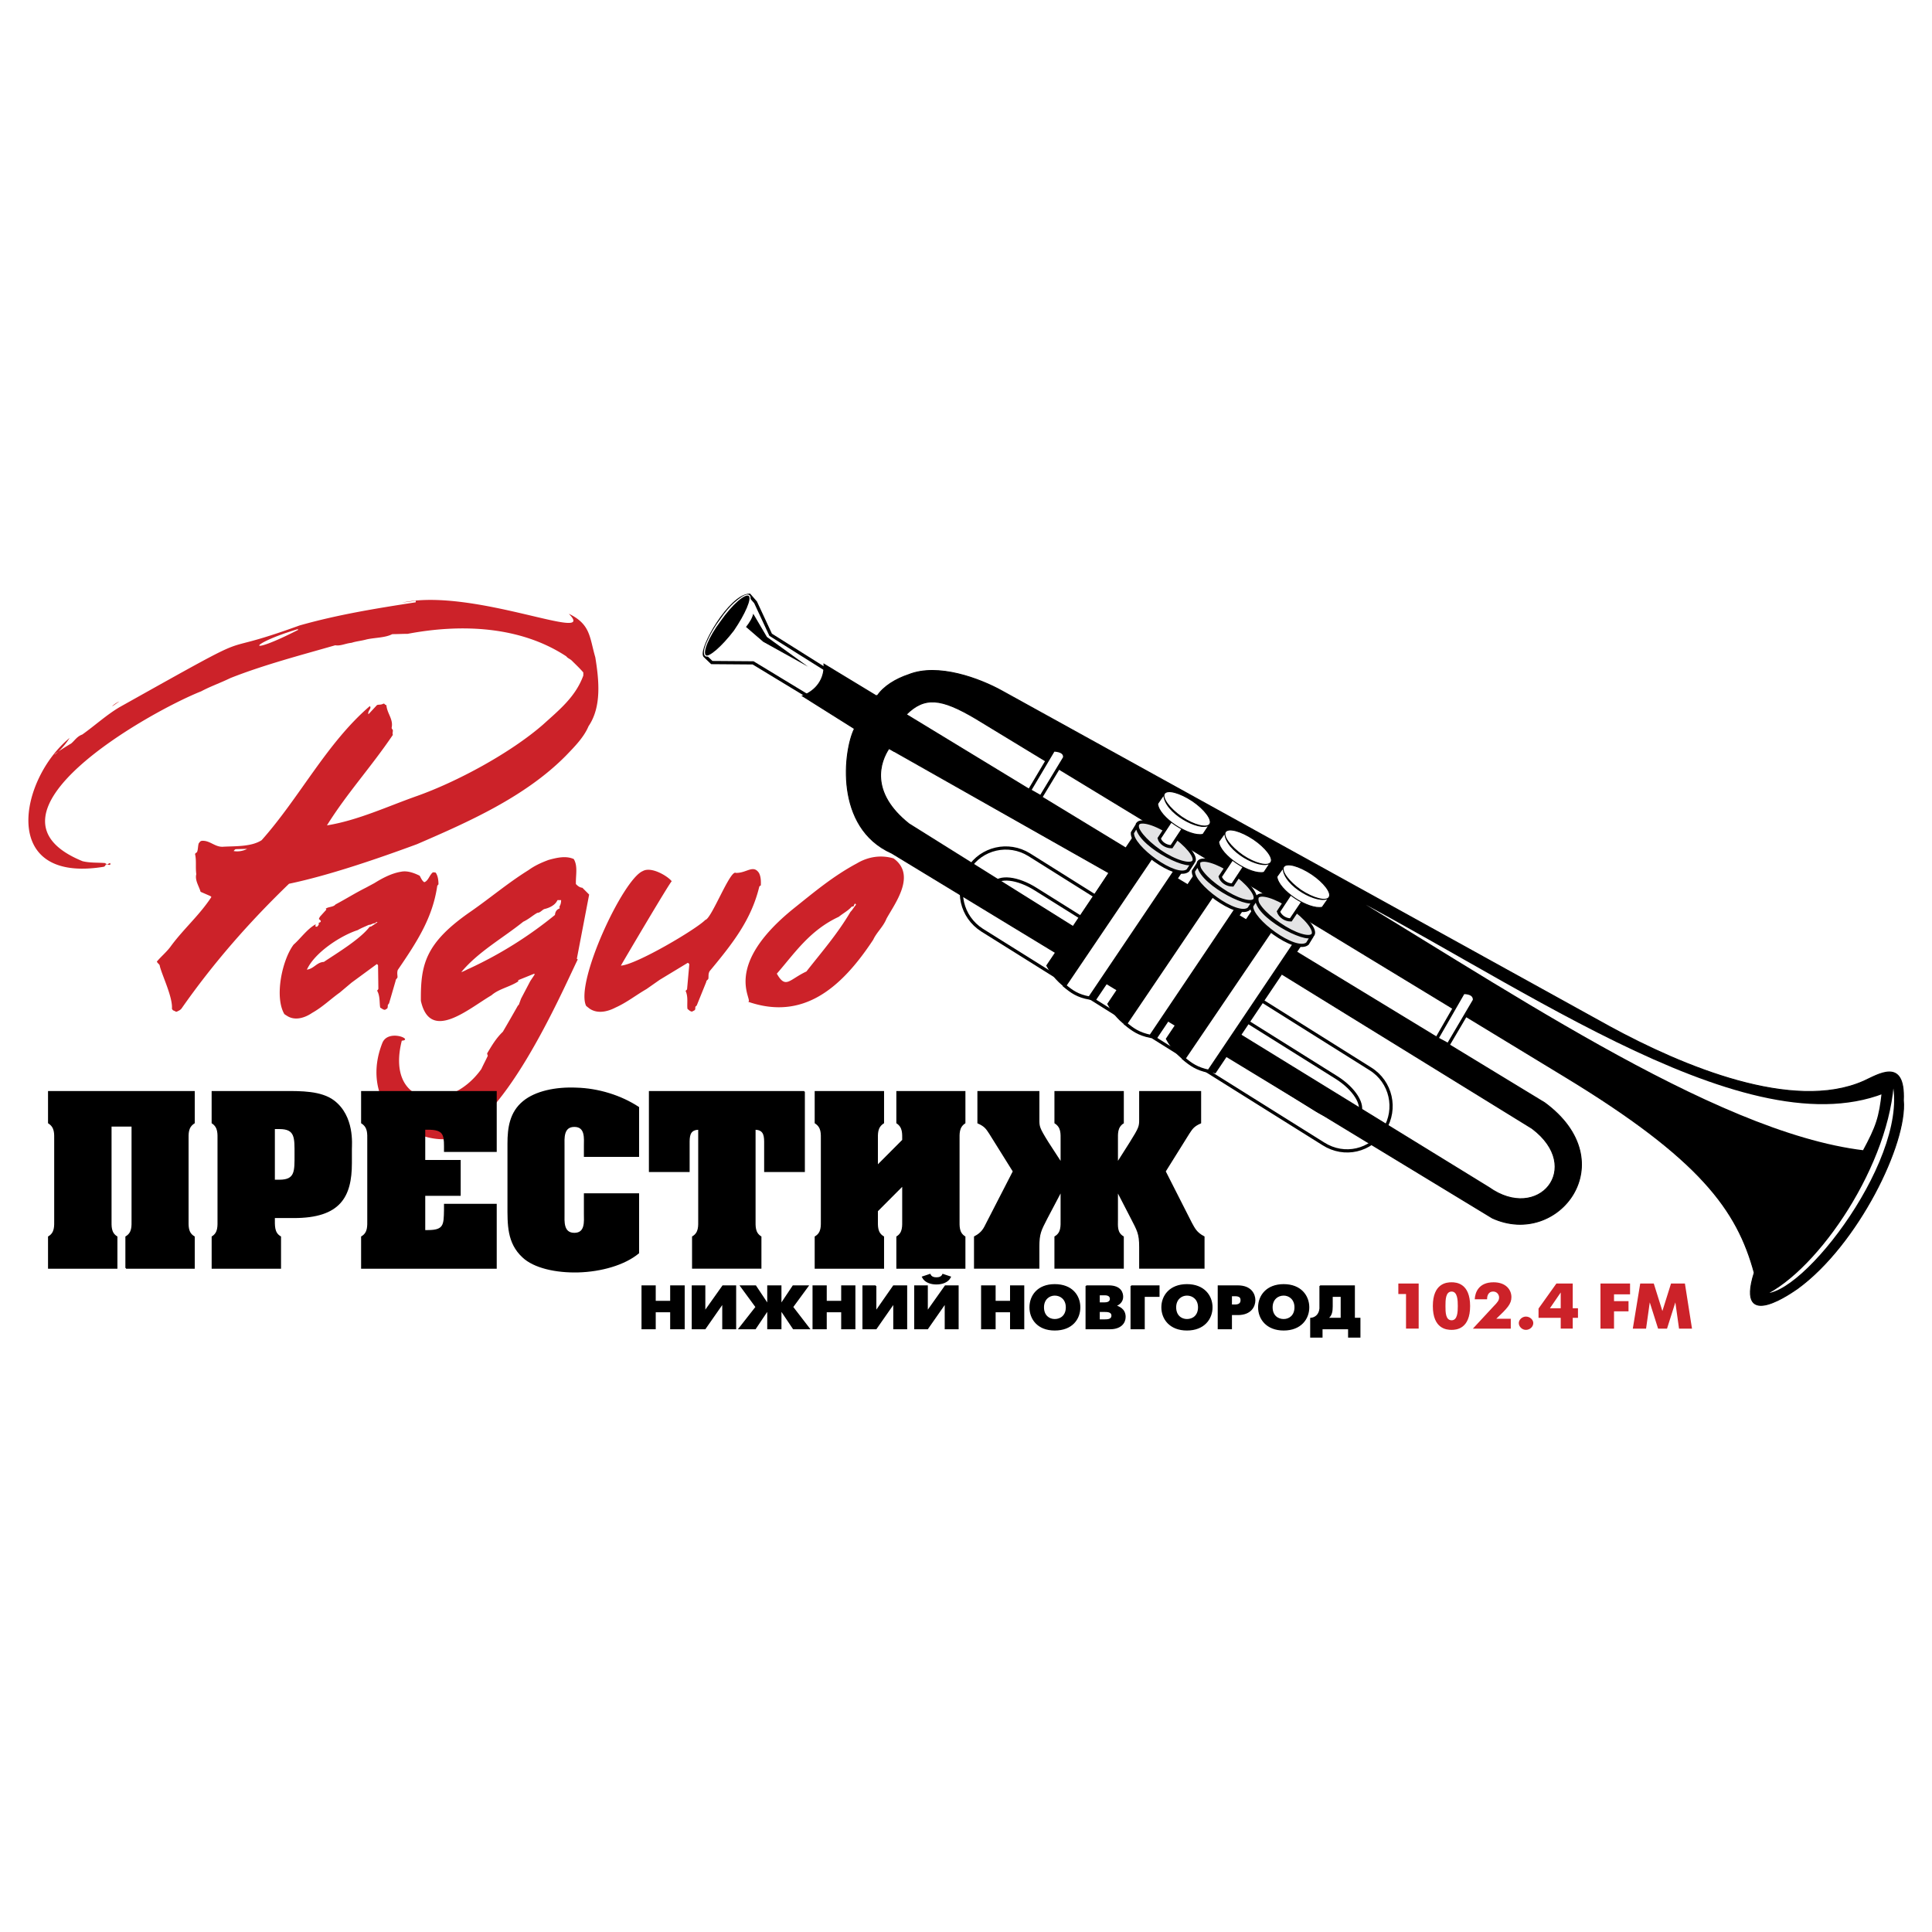 <svg xmlns="http://www.w3.org/2000/svg" width="2500" height="2500" viewBox="0 0 192.756 192.756"><path fill-rule="evenodd" clip-rule="evenodd" fill="#fff" d="M0 0h192.756v192.756H0V0z"/><path d="M83.897 67.737l-7.009-4.407-1.506-3.237-.615-.708c-1.937.092-4.888 5.301-4.458 6.041l.708.678 4.12.031 7.163 4.346 1.597-2.744zM138.127 112.678l-.029.061c-1.322 2.096-3.967 2.713-6.057 1.387l-34.064-21.33c-2.059-1.325-2.674-3.976-1.382-6.072l.061-.093c1.261-2.003 3.935-2.65 6.026-1.356l34.031 21.359c2.092 1.296 2.676 4.009 1.414 6.044zm-2.52-1.543l-.031.031c-.553.863-2.428.709-4.273-.432L101.36 91.933c-1.846-1.171-2.828-2.774-2.275-3.637l.031-.062c.553-.863 2.398-.678 4.242.493l29.975 18.771c1.813 1.141 2.796 2.744 2.274 3.637z" fill-rule="evenodd" clip-rule="evenodd" fill="#fff" stroke="#000" stroke-width=".32" stroke-miterlimit="2.613"/><path d="M90.691 82.193l16.448 10.295 3.504-5.394-21.95-12.421c-.861 1.294-1.998 4.345 1.998 7.52zm57.86 36.278c4.949 3.516 9.498-1.971 4.303-5.887l-27.791-17.137c-.707.77-3.598 5.795-4.182 6.01l27.67 17.014zm-57.89-51.165c2.92-1.171 7.101.401 9.316 1.633l60.594 33.473c7.348 4.008 18.322 8.57 25.363 5.457 1.445-.648 4.15-2.436 3.967 1.91.398 4.285-4.551 14.395-10.545 18.771-.246.154-6.271 4.592-4.336-1.572-1.691-6.227-5.35-11.342-18.906-19.572L97.332 71.682c-3.444-2.034-5.073-2.219-6.917-.4l63.701 38.744c7.992 5.889 1.383 14.518-5.227 11.498L88.97 85.121c-5.749-2.558-4.796-10.264-3.72-12.421l-5.195-3.268c1.383-.523 2.244-1.695 2.152-3.174l5.288 3.206c.644-.987 1.875-1.727 3.166-2.158z" fill-rule="evenodd" clip-rule="evenodd" stroke="#000" stroke-width=".092" stroke-miterlimit="2.613"/><path d="M106.217 75.597l-2.367 3.914-1.139-.647 2.398-4.038c.799.031 1.168.309 1.108.771zm40.888 24.196l-2.613 4.439-1.139-.617 2.645-4.594c.799 0 1.139.309 1.107.772z" fill-rule="evenodd" clip-rule="evenodd" fill="#fff" stroke="#000" stroke-width=".32" stroke-miterlimit="2.613"/><path d="M87.433 69.371l2.982 2.004m-5.227 1.17l4.059 2.435" fill="none" stroke="#000" stroke-width=".092" stroke-miterlimit="2.613"/><path fill-rule="evenodd" clip-rule="evenodd" stroke="#000" stroke-width=".092" stroke-miterlimit="2.613" d="M107.17 92.58l13.896 8.971 5.288-8.57-13.834-8.291-5.35 7.89z"/><path d="M113.842 82.347c-.492 1.264 3.258 3.884 4.826 3.514l-9.346 13.87c-1.938-.307-3.781-1.355-4.889-3.39l9.409-13.994zm6.086 3.791c-.461 1.264 3.26 3.915 4.826 3.514l-9.346 13.901c-1.936-.309-3.781-1.355-4.887-3.391l9.407-14.024zm5.842 3.484c-.492 1.294 3.258 3.914 4.826 3.514l-9.346 13.902c-1.967-.309-3.781-1.357-4.889-3.391l9.409-14.025z" fill-rule="evenodd" clip-rule="evenodd" stroke="#000" stroke-width=".092" stroke-miterlimit="2.613"/><path d="M75.135 61.11c-.123.555-.369.924-.769 1.449l1.752 1.51 5.165 2.867-4.734-3.422-1.414-2.404z" fill-rule="evenodd" clip-rule="evenodd" stroke="#fff" stroke-width=".092" stroke-miterlimit="2.613"/><path d="M73.014 62.59c-.984 1.325-1.998 2.219-2.336 2.034-.308-.185.215-1.479 1.23-2.835.922-1.356 1.999-2.281 2.336-2.096.368.246-.277 1.602-1.23 2.897z" fill-rule="evenodd" clip-rule="evenodd" stroke="#fff" stroke-width=".108" stroke-miterlimit="2.613"/><path d="M73.26 62.959c-1.23 1.603-2.521 2.713-2.859 2.466-.4-.308.246-1.88 1.445-3.482 1.168-1.665 2.49-2.836 2.89-2.528.368.277-.339 1.88-1.476 3.544z" fill-rule="evenodd" clip-rule="evenodd" stroke="#fff" stroke-width=".108" stroke-miterlimit="2.613"/><path d="M115.348 84.844l-9.131 13.5c.707.586 1.291 1.018 2.49 1.232l9.16-13.592c-.89-.246-1.168-.308-2.519-1.14zM121.434 88.635l-9.131 13.5c.709.586 1.293 1.018 2.49 1.264l9.162-13.623c-.861-.247-1.168-.278-2.521-1.141zM188.824 107.498c-.309 8.445-7.471 19.111-12.975 21.67 3.967.738 15.311-14.211 12.975-21.67zM127.275 92.118l-9.162 13.501c.709.586 1.293 1.016 2.49 1.264l9.162-13.625c-.861-.246-1.167-.277-2.49-1.14z" fill-rule="evenodd" clip-rule="evenodd" fill="#fff" stroke="#000" stroke-width=".32" stroke-miterlimit="2.613"/><path d="M131.795 87.772c17.062 10.048 38.951 25.367 54.17 27.156 1.352-2.498 1.66-3.422 1.936-5.98-14.296 5.548-37.813-12.145-56.106-21.176z" fill-rule="evenodd" clip-rule="evenodd" fill="#fff" stroke="#000" stroke-width=".32" stroke-miterlimit="2.613"/><path d="M128.781 90.484c1.508 1.048 2.521 2.281 2.215 2.774-.309.463-1.846 0-3.352-1.048-1.537-1.017-2.553-2.25-2.213-2.712.307-.493 1.813-.031 3.35.986zm-5.81-3.483c1.508 1.048 2.521 2.281 2.215 2.774-.309.462-1.846 0-3.352-1.048-1.537-1.017-2.551-2.25-2.244-2.712.338-.493 1.844-.031 3.381.986zm-6.117-3.791c1.537 1.048 2.553 2.281 2.244 2.743-.307.462-1.844.031-3.381-1.018-1.508-1.048-2.521-2.281-2.215-2.743.309-.461 1.846-.029 3.352 1.018zm-3.381-.924c-.217 1.788 4.949 4.5 5.564 3.76l-.523.801c-1.168.956-5.656-2.373-5.533-3.76l.492-.801zm6.117 3.822c-.215 1.757 4.92 4.469 5.533 3.76l-.521.801c-1.168.956-5.658-2.404-5.535-3.761l.523-.8zm5.81 3.482c-.215 1.757 4.918 4.47 5.533 3.761l-.492.801c-1.197.956-5.688-2.404-5.564-3.76l.523-.802z" fill-rule="evenodd" clip-rule="evenodd" fill="#e4e4e5" stroke="#000" stroke-width=".32" stroke-miterlimit="2.613"/><path d="M117.283 81.176l1.23.833-1.629 2.466c-.553 0-1.107-.37-1.23-.833l1.629-2.466zm6.088 3.822l1.23.833-1.631 2.466c-.553 0-1.105-.37-1.229-.833l1.63-2.466zm5.811 3.483l1.26.832-1.66 2.466c-.553 0-1.076-.37-1.229-.832l1.629-2.466z" fill-rule="evenodd" clip-rule="evenodd" fill="#fff" stroke="#000" stroke-width=".32" stroke-miterlimit="2.613"/><path d="M130.873 87.217c1.229.832 2.029 1.88 1.721 2.312-.275.432-1.537.123-2.797-.709-1.23-.863-1.998-1.911-1.723-2.342.309-.432 1.537-.093 2.799.739zm-5.811-3.483c1.229.833 2.029 1.88 1.721 2.312-.275.432-1.568.124-2.797-.709-1.23-.863-1.998-1.911-1.723-2.343.309-.431 1.538-.092 2.799.74zm-6.087-3.822c1.23.833 1.998 1.88 1.723 2.312-.277.431-1.568.123-2.799-.709-1.229-.863-1.998-1.911-1.721-2.343.306-.431 1.537-.092 2.797.74zm-2.86-.617c.031 1.788 3.566 3.699 4.52 3.021l-.615.924c-1.352.309-4.426-1.695-4.52-3.051l.615-.894zm6.088 3.823c.031 1.788 3.566 3.699 4.52 2.99l-.615.924c-1.354.308-4.396-1.695-4.52-3.051l.615-.863zm5.811 3.483c.031 1.787 3.566 3.698 4.549 2.989l-.645.925c-1.354.308-4.396-1.695-4.52-3.052l.616-.862z" fill-rule="evenodd" clip-rule="evenodd" fill="#fff" stroke="#000" stroke-width=".092" stroke-miterlimit="2.613"/><path d="M23.548 84.721l1.106-.031c-.369.215-.922.308-1.353.215.032 0 .124-.184.247-.184zM11.896 69.987l-.708.493c.155-.215.616-.462.708-.493zm17.801-7.213l.062.062c-5.35 2.744-5.012 1.418-.062-.062zm26.193-2.188c-2.921-1.387-.523-.247 0 0zm.86.648c2.183 1.048 2.06 2.342 2.644 4.346.369 2.281.646 4.932-.676 6.874-.461 1.109-1.414 2.065-2.275 2.958-4.058 4.1-9.715 6.597-14.849 8.816-3.843 1.417-8.762 3.113-12.758 3.945-3.966 3.822-7.563 7.921-10.729 12.453-.154.186-.308.217-.461.309-.123.031-.215-.092-.369-.123a.877.877 0 0 1-.123-.154c.092-1.141-.923-3.205-1.199-4.223-.031-.277-.154-.217-.308-.494.431-.524 1.015-.986 1.445-1.603 1.26-1.695 2.828-3.052 3.996-4.839-.03-.062-.092-.092-.153-.123l-.922-.401c-.154-.555-.584-1.141-.43-1.757-.093-.74.03-1.356-.123-2.004.03-.092.062-.092.184-.185.123-.216.092-.617.185-.894.092-.093.123-.216.308-.247.83-.062 1.322.678 2.183.586 1.292-.062 2.767 0 3.782-.647 3.812-4.284 6.486-9.679 10.791-13.377.215.185-.154.431-.154.709 0 0 0 .092.031.092l.83-.894c.123-.092.4 0 .646-.154.03 0 .092 0 .123.031.03.062.092.092.184.123.062.832.707 1.387.522 2.25 0 .124.092.124.123.277 0 .124-.062.309 0 .432-2.213 3.268-4.581 5.826-6.579 9.031 3.074-.493 6.087-1.911 8.977-2.928 3.997-1.418 9.315-4.284 12.574-7.12 1.599-1.449 3.259-2.774 4.027-4.901v-.308c-.338-.401-.738-.771-1.138-1.171-.185-.185-.43-.246-.553-.432-4.581-3.021-10.483-3.267-15.833-2.25-.523 0-.984.031-1.538.031-.707.37-1.722.339-2.552.524-.553.154-1.045.185-1.506.339-.615.062-1.106.339-1.629.247-3.32.956-7.102 1.942-10.453 3.268-1.015.493-1.998.832-2.92 1.325C14.94 71.004-3.26 81.237 8.238 85.922c.768.186 1.537.124 2.244.186.031.03.092.062.185.123.092.03.153-.093.338-.123v.153c-.092.093-.277-.062-.461 0 0 .062-.092.186-.185.216-10.514 1.726-8.393-8.785-3.413-12.853-1.199 1.911-2.767 2.281.154.555.369-.309.584-.709 1.107-.894 1.26-.895 2.398-1.942 3.689-2.713 15.525-8.692 8.301-4.654 17.985-8.168 3.904-1.109 7.809-1.726 11.59-2.312 0 0 .03-.062 0-.154l-1.353.185c7.102-1.54 19.645 4.162 16.632 1.111zM37.659 91.995c-.154.154-.4.277-.615.432 0 0-.154.031-.185.062-.953 1.233-3.259 2.62-4.55 3.483-.708.031-.984.678-1.691.771.769-1.696 3.351-3.391 5.073-3.946.369-.216.707-.339 1.106-.524.246 0 .369-.154.554-.154.154-.001.154-.186.308-.124zm2.367-5.025c.615-.123 1.292.124 1.844.401.123.215.246.523.461.647.4-.124.523-.74.861-.986.092 0 .154 0 .277.031.215.309.277.74.277 1.171-.031.031-.092.092-.123.154-.461 3.175-1.999 5.548-3.936 8.383-.092.277-.03.494-.03.68.03.152-.185.215-.185.4l-.646 2.219c-.031.092-.062.092-.123.186-.031.061 0 .154-.031.246 0 .154-.154.154-.246.246-.216 0-.308-.123-.492-.215-.092-.494 0-1.141-.308-1.695.031-.062.123-.094.123-.217l-.031-2.28c0-.062-.062-.124-.123-.154l-2.521 1.851-1.168.984c-.953.68-1.722 1.449-2.767 2.035-.676.463-1.629.801-2.429.34a7.14 7.14 0 0 1-.338-.217c-1.015-1.727-.215-5.424.922-6.935.676-.585 1.353-1.572 2.213-2.034-.03.062-.03.123-.03.216 0 .031.03.031.153.031.031-.031.154-.124.185-.277-.092-.185.154-.092.185-.247.031-.092-.092-.154-.185-.247a.965.965 0 0 1 .123-.247l.615-.678c0-.031 0-.062-.062-.092.246-.216.769-.154.983-.432 1.045-.555 1.968-1.141 3.013-1.664l.861-.463c.742-.462 1.694-.986 2.678-1.141zm15.68 2.836h.276c0 .185-.03.432-.153.617-.031.062.031.154 0 .215-.277.093-.431.309-.461.647a40.273 40.273 0 0 1-8.516 5.333c-.307.124-.522.278-.83.37 1.691-2.035 4.15-3.391 6.179-5.024.584-.277.922-.617 1.414-.894.277 0 .431-.247.677-.37.43-.092 1.014-.339 1.26-.77.061-.093.061-.155.154-.124zm-8.701 1.11c2.029-1.418 3.689-2.836 5.718-4.1.646-.462 1.261-.74 1.999-1.017.892-.247 1.752-.432 2.521-.093.43.709.185 1.634.215 2.497.154.154.338.339.646.37l.676.678-1.229 6.411.092.062c-1.506 3.051-7.655 17.446-13.312 17.94-4.243.061-8.331-4.193-6.18-9.617.584-1.418 3.167-.309 1.937-.217-1.66 6.566 4.704 7.367 7.932 2.836.246-.523.431-.863.646-1.324 0-.062-.062-.154-.062-.248.461-.77.891-1.51 1.567-2.156.523-.895.984-1.695 1.507-2.621.062-.031.092-.092.092-.092l.215-.586.922-1.756.431-.648s0-.031-.031-.092l-1.599.646v.123c-.83.555-1.937.74-2.675 1.389-2.306 1.355-6.118 4.715-7.041.555-.029-3.608.402-5.766 5.013-8.94zm23.365.863c-.892.925-6.886 4.469-8.423 4.562.092-.185 4.98-8.476 5.073-8.415-.369-.493-2.029-1.511-2.89-1.018-1.968.802-6.764 11.097-5.657 13.439.093.092.185.154.338.277.799.555 1.814.309 2.583-.092 1.168-.525 2.029-1.232 3.104-1.85l1.322-.926 2.798-1.694c.092.03.154.123.154.153l-.215 2.404c0 .154-.092.154-.154.248.277.584.123 1.264.185 1.787.154.123.246.246.461.277.123-.092.246-.092.307-.217.031-.123 0-.215.031-.277.092-.092.123-.092.153-.184l.923-2.281c0-.186.215-.217.215-.371.031-.215-.031-.43.123-.707 2.306-2.775 4.15-5.118 4.95-8.416.031-.062.092-.124.154-.124.031-.462 0-.924-.185-1.264-.584-.863-1.229.031-2.306 0-.554-.366-2.429 4.597-3.044 4.689zm15.003-1.572l.031.062c-.215.247-.338.493-.553.709-1.291 2.188-2.798 3.915-4.396 5.948-1.722.803-2.06 1.789-2.951.217 1.752-2.004 3.259-4.316 6.179-5.672.461-.37.953-.617 1.292-1.017.03 0 .123 0 .215-.062 0-.062.031-.154.123-.247l.06.062zm-10.73 9.74c.584-.123-2.736-3.453 4.581-9.339 1.968-1.572 3.904-3.206 6.271-4.47 1.138-.678 2.429-.863 3.658-.493 2.306 1.665.123 4.5-.707 6.011-.338.832-.983 1.356-1.322 2.096-3.227 4.9-7.04 8.076-12.481 6.195z" fill-rule="evenodd" clip-rule="evenodd" fill="#cc2229"/><path fill-rule="evenodd" clip-rule="evenodd" stroke="#000" stroke-width=".128" stroke-miterlimit="2.613" d="M64.068 128.305h1.291v1.541h1.568v-1.541h1.322v4.252h-1.322v-1.694h-1.568v1.694h-1.291v-4.252zM70.308 128.305v2.558l1.814-2.558h1.261v4.252h-1.261V130l-1.783 2.557h-1.26v-4.252h1.229zM76.611 130.678l-1.261 1.879h-1.599l1.691-2.157-1.536-2.095h1.475l1.23 1.849v-1.849h1.291v1.849l1.23-1.849h1.475L79.07 130.4l1.66 2.157h-1.567l-1.261-1.879v1.879h-1.291v-1.879zM81.13 128.305h1.291v1.541h1.568v-1.541h1.291v4.252h-1.291v-1.694h-1.568v1.694H81.13v-4.252zM87.371 128.305v2.558l1.783-2.558h1.291v4.252h-1.26V130l-1.783 2.557H86.11v-4.252h1.261zM92.505 128.305v2.559l1.813-2.559h1.261v4.252h-1.261V130l-1.783 2.557h-1.26v-4.252h1.23zm2.306-.895c-.246.494-.83.678-1.384.678s-1.137-.184-1.383-.678l.738-.246c.123.277.399.338.646.338s.522-.061.646-.338l.737.246zM97.947 128.305h1.323v1.541h1.566v-1.541h1.291v4.252h-1.291v-1.694H99.27v1.694h-1.323v-4.252zM105.232 131.664c-.584 0-1.137-.4-1.137-1.232 0-.803.553-1.234 1.137-1.234.615 0 1.168.432 1.168 1.234 0 .832-.552 1.232-1.168 1.232zm0 1.018c1.723 0 2.49-1.109 2.49-2.25s-.768-2.25-2.49-2.25c-1.691 0-2.459 1.109-2.459 2.25s.768 2.25 2.459 2.25zM109.66 130v-.832h.553c.43 0 .584.184.584.43 0 .154-.092.402-.584.402h-.553zm-1.291-1.695v4.252h2.367c1.076 0 1.506-.584 1.506-1.17 0-.801-.676-1.018-.984-1.109.4-.123.738-.432.738-.895 0-.309-.123-1.078-1.383-1.078h-2.244zm1.291 3.39v-.863h.584c.215 0 .707 0 .707.432s-.492.432-.707.432h-.584v-.001zM112.857 128.305h2.766v1.017h-1.475v3.235h-1.291v-4.252zM118.422 131.664c-.584 0-1.139-.4-1.139-1.232 0-.803.555-1.234 1.139-1.234.615 0 1.168.432 1.168 1.234 0 .832-.553 1.232-1.168 1.232zm0 1.018c1.691 0 2.49-1.109 2.49-2.25s-.799-2.25-2.49-2.25-2.49 1.109-2.49 2.25.798 2.25 2.49 2.25zM122.848 129.26h.369c.555 0 .615.246.615.463 0 .184-.061.492-.615.492h-.369v-.955zm-1.291 3.297h1.291v-1.416h.646c1.322 0 1.691-.834 1.691-1.418 0-.586-.369-1.418-1.691-1.418h-1.938v4.252h.001zM128.074 131.664c-.613 0-1.168-.4-1.168-1.232 0-.803.555-1.234 1.168-1.234.584 0 1.139.432 1.139 1.234 0 .832-.555 1.232-1.139 1.232zm0 1.018c1.691 0 2.49-1.109 2.49-2.25s-.799-2.25-2.49-2.25c-1.689 0-2.49 1.109-2.49 2.25s.801 2.25 2.49 2.25zM132.902 129.322h.922v2.219h-1.414c.43-.248.492-.709.492-1.203v-1.016zm-1.199-1.017v2.25c-.062.678-.523.955-.922.986v1.85h1.105v-.834h2.676v.834h1.105v-1.85h-.553v-3.236h-3.411zM12.573 126.516v-3.113c.677-.4.615-1.078.615-1.725v-9.34h-2.122v9.34c0 .646-.062 1.324.584 1.725v3.113H4.856v-3.113c.676-.4.615-1.078.615-1.725v-7.922c0-.646.062-1.295-.615-1.727v-3.113h14.51v3.113c-.676.432-.615 1.08-.615 1.727v7.922c0 .646-.062 1.324.615 1.725v3.113h-6.793zM27.36 117.764v-5.18h.522c1.629 0 1.568.926 1.568 2.59s.062 2.59-1.568 2.59h-.522zm-5.595-4.008v7.922c0 .646.062 1.324-.584 1.725v3.113h6.794v-3.113c-.676-.4-.615-1.078-.615-1.941h1.967c4.581 0 5.718-2.064 5.718-5.424v-1.387c0-.463.277-3.268-1.752-4.809-1.261-.955-3.321-.926-4.827-.926h-7.287v3.113c.648.432.586 1.08.586 1.727zM49.495 126.516H36.091v-3.113c.676-.4.615-1.078.615-1.725v-7.922c0-.646.062-1.295-.615-1.727v-3.113h13.404v5.949h-5.134v-.523c0-1.203-.153-1.695-1.66-1.695h-.338v3.145h3.536v3.451h-3.536v3.545h.338c1.66 0 1.629-.617 1.66-2.066v-.555h5.134v6.349zM57.304 112.369c-1.168 0-1.045 1.232-1.045 1.941v6.812c0 .709-.123 1.941 1.045 1.941s1.015-1.232 1.015-1.941v-2.004h5.38v5.887c-1.414 1.172-3.751 1.818-5.995 1.881-2.244.061-4.427-.432-5.534-1.48-1.537-1.418-1.476-3.268-1.476-5.178v-6.135c0-1.57.215-3.111 1.537-4.191 1.199-.986 3.197-1.418 5.288-1.324 2.152.061 4.396.738 6.18 1.91v4.871h-5.38v-1.049c0-.708.153-1.941-1.015-1.941zM80.238 108.916v7.953h-3.935v-2.959c0-.801-.185-1.232-.983-1.264v9.031c0 .646-.062 1.324.584 1.725v3.113H69.11v-3.113c.676-.4.614-1.078.614-1.725v-9.031c-.799.031-.983.463-.983 1.264v2.959h-3.936v-7.953h15.433zM89.492 126.516v-3.113c.646-.4.584-1.078.584-1.725v-3.422l-2.551 2.559v.863c0 .646-.062 1.324.614 1.725v3.113h-6.794v-3.113c.677-.4.615-1.078.615-1.725v-7.922c0-.646.062-1.295-.615-1.727v-3.113h6.794v3.113c-.676.432-.614 1.08-.614 1.727v2.559l2.551-2.559c0-.646.062-1.295-.584-1.727v-3.113h6.764v3.113c-.646.432-.584 1.08-.584 1.727v7.922c0 .646-.062 1.324.584 1.725v3.113h-6.764zM112.059 112.029c-.646.432-.584 1.08-.584 1.727v2.281l1.291-2.035c.922-1.479.953-1.602.953-2.311v-2.775h6.055v3.113c-.707.309-.859.586-1.168 1.049l-2.367 3.791 2.613 5.146c.309.555.492.986 1.262 1.387v3.113h-6.395v-2.096c0-1.355-.217-1.664-.83-2.865l-1.385-2.682h-.029v2.805c0 .646-.094 1.324.584 1.725v3.113h-6.795v-3.113c.676-.4.615-1.078.615-1.725v-2.805h-.031l-1.414 2.682c-.615 1.201-.799 1.51-.799 2.865v2.096H97.24v-3.113c.768-.4.953-.832 1.229-1.387l2.645-5.146-2.367-3.791c-.307-.463-.461-.74-1.168-1.049v-3.113h6.057v2.775c0 .709 0 .832.922 2.311l1.322 2.035v-2.281c0-.646.061-1.295-.615-1.727v-3.113h6.795v3.113h-.001z"/><path fill-rule="evenodd" clip-rule="evenodd" fill="#cc2229" d="M140.279 129.105h-.767v-1.048h2.029v4.5h-1.262v-3.452zM144.83 131.725c-.615 0-.615-.832-.615-1.418 0-.584 0-1.447.615-1.447.584 0 .615.863.615 1.447 0 .586-.031 1.418-.615 1.418zm0 .957c.461 0 1.844-.094 1.844-2.375 0-2.279-1.383-2.373-1.844-2.373-.492 0-1.875.094-1.875 2.373 0 2.281 1.383 2.375 1.875 2.375zM150.732 132.557h-3.781l2.029-2.188c.461-.463.584-.646.584-.924s-.215-.586-.584-.586c-.584 0-.615.586-.615.77h-1.229c.029-.646.367-1.695 1.875-1.695 1.229 0 1.783.74 1.783 1.48 0 .678-.4 1.109-1.508 2.158h1.445v.985h.001zM152.238 131.355c.4 0 .738.309.738.646 0 .371-.338.68-.738.68-.367 0-.707-.309-.707-.68 0-.337.34-.646.707-.646zM155.713 130.523h-1.076l1.076-1.572v1.572zm0 2.034h1.199v-1.078h.523v-.955h-.523v-2.467h-1.629l-1.783 2.498v.924h2.213v1.078zM159.68 128.057h2.951v1.08h-1.6v.677h1.446v1.018h-1.446v1.725h-1.351v-4.5zM163.645 128.057h1.353l.859 2.744.862-2.744h1.385l.707 4.5h-1.293l-.368-2.619-.83 2.619h-.892l-.83-2.619-.369 2.619h-1.323l.739-4.5z"/></svg>